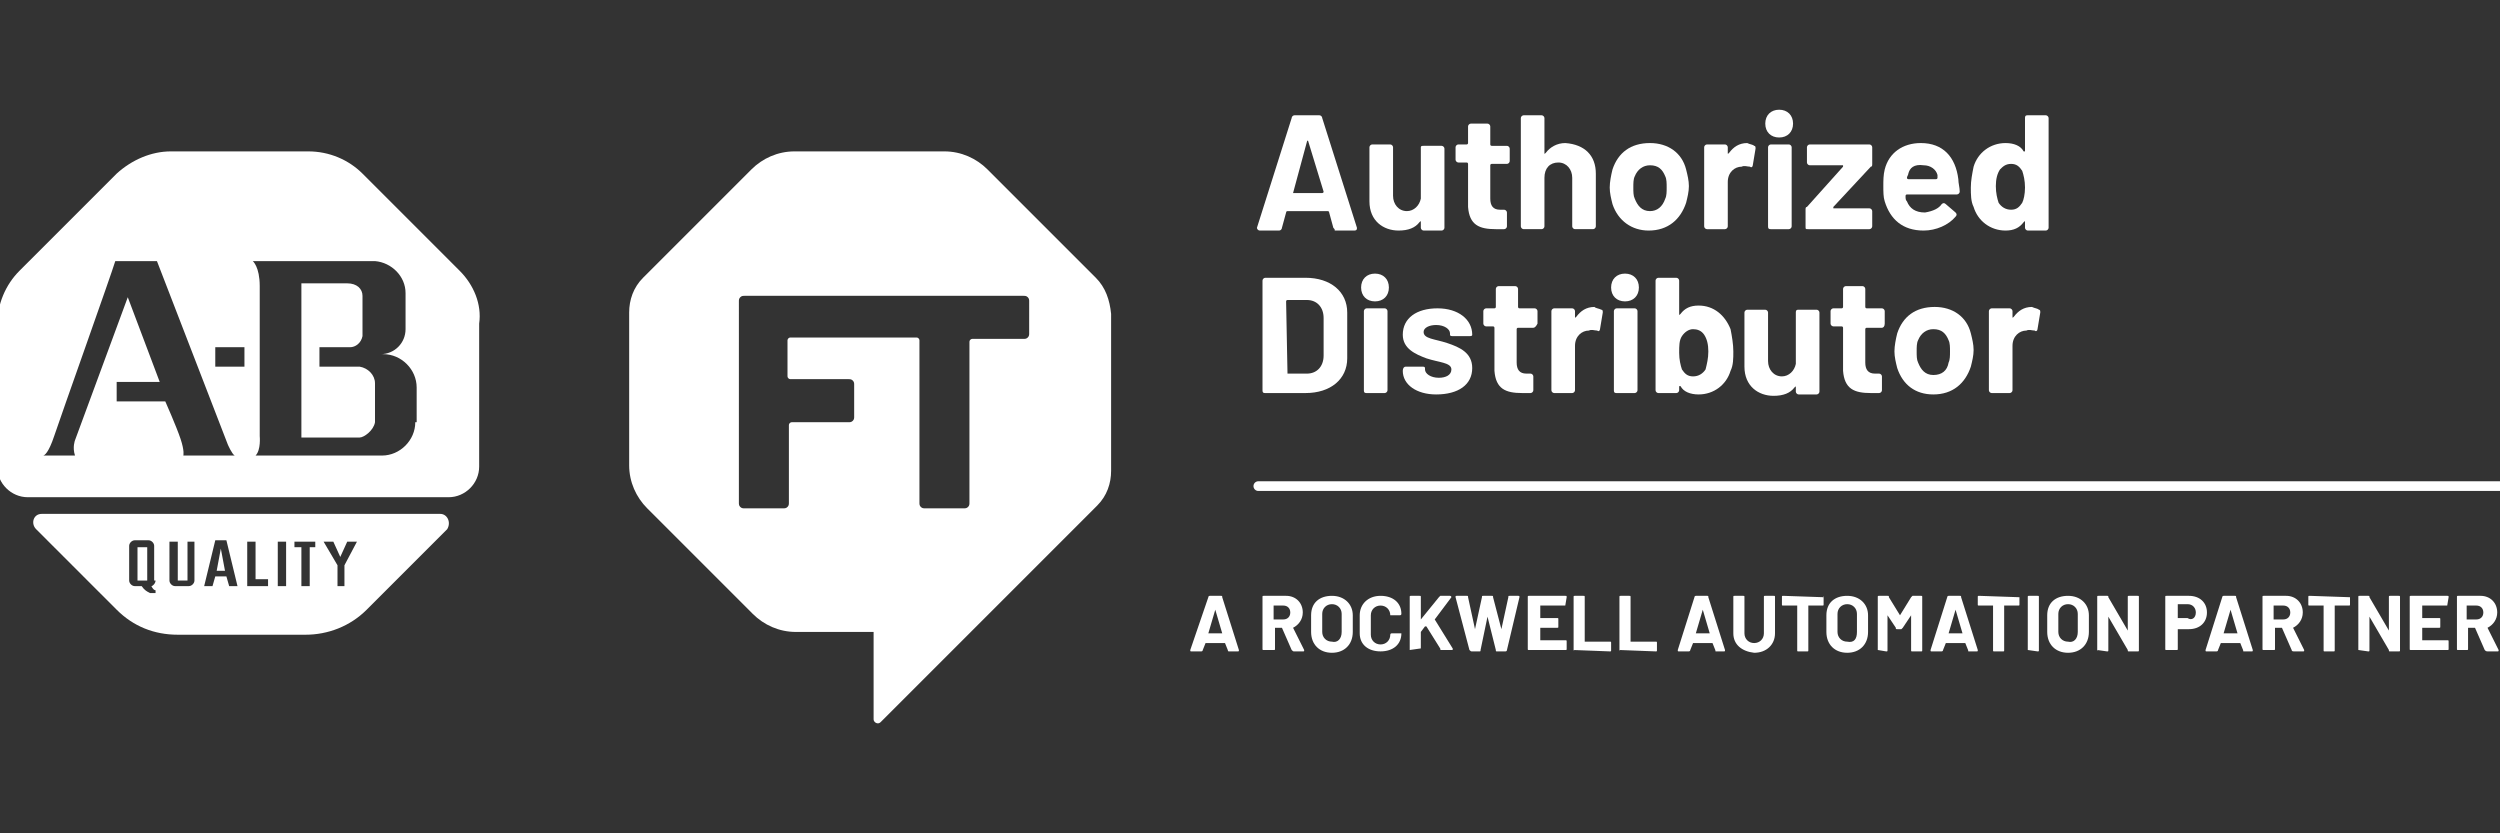 <?xml version="1.0" encoding="utf-8"?>
<!-- Generator: Adobe Illustrator 25.2.1, SVG Export Plug-In . SVG Version: 6.00 Build 0)  -->
<svg version="1.1" id="Layer_1" xmlns="http://www.w3.org/2000/svg" xmlns:xlink="http://www.w3.org/1999/xlink" x="0px" y="0px"
	 viewBox="0 0 180 60" style="enable-background:new 0 0 180 60;" xml:space="preserve">
<rect x="0" y="0" width="180" height="60" fill="#333333" stroke="none"/>
<style type="text/css">
	.st0{fill:none;stroke:#FFFFFF;stroke-width:0.699;stroke-linecap:round;stroke-miterlimit:10;}
	.st1{fill:#FFFFFF;}
</style>
<g>
	<line class="st0" x1="90.6" y1="35" x2="180" y2="35"/>
	<g>
		<path class="st1" d="M88.4,46.8l-0.2-0.5c0,0,0,0,0,0h-1.4c0,0,0,0,0,0l-0.2,0.5c0,0.1-0.1,0.1-0.1,0.1h-0.7c-0.1,0-0.1,0-0.1-0.1
			L87,43c0-0.1,0.1-0.1,0.1-0.1h0.8c0.1,0,0.1,0,0.1,0.1l1.2,3.8c0,0.1,0,0.1-0.1,0.1h-0.7C88.5,46.9,88.4,46.9,88.4,46.8z M87,45.6
			h1c0,0,0,0,0,0l-0.5-1.7c0,0,0,0,0,0L87,45.6C87,45.6,87,45.6,87,45.6z"/>
		<path class="st1" d="M93,46.8l-0.7-1.6c0,0,0,0,0,0h-0.5c0,0,0,0,0,0v1.5c0,0.1,0,0.1-0.1,0.1H91c-0.1,0-0.1,0-0.1-0.1V43
			c0-0.1,0-0.1,0.1-0.1h1.6c0.7,0,1.2,0.5,1.2,1.2c0,0.5-0.3,0.9-0.7,1.1c0,0,0,0,0,0l0.8,1.6c0,0.1,0,0.1-0.1,0.1h-0.6
			C93.1,46.9,93.1,46.9,93,46.8z M91.7,43.6v1c0,0,0,0,0,0h0.7c0.3,0,0.5-0.2,0.5-0.5c0-0.3-0.2-0.5-0.5-0.5L91.7,43.6
			C91.7,43.6,91.7,43.6,91.7,43.6z"/>
		<path class="st1" d="M94.4,45.5v-1.2c0-0.9,0.6-1.4,1.5-1.4c0.9,0,1.5,0.6,1.5,1.4v1.2c0,0.9-0.6,1.5-1.5,1.5
			C95,47,94.4,46.4,94.4,45.5z M96.6,45.5v-1.3c0-0.4-0.3-0.7-0.7-0.7c-0.4,0-0.7,0.3-0.7,0.7v1.3c0,0.4,0.3,0.7,0.7,0.7
			C96.3,46.3,96.6,46,96.6,45.5z"/>
		<path class="st1" d="M97.9,45.6v-1.3c0-0.8,0.6-1.4,1.5-1.4c0.9,0,1.5,0.5,1.5,1.3c0,0,0,0.1-0.1,0.1l-0.6,0c-0.1,0-0.1,0-0.1,0v0
			c0-0.4-0.3-0.7-0.7-0.7c-0.4,0-0.7,0.3-0.7,0.7v1.4c0,0.4,0.3,0.7,0.7,0.7c0.4,0,0.7-0.3,0.7-0.7c0,0,0-0.1,0.1-0.1l0.6,0
			c0.1,0,0.1,0,0.1,0v0c0,0.8-0.6,1.3-1.5,1.3C98.5,46.9,97.9,46.4,97.9,45.6z"/>
		<path class="st1" d="M101.5,46.8V43c0-0.1,0-0.1,0.1-0.1h0.6c0.1,0,0.1,0,0.1,0.1v1.6c0,0,0,0,0,0l1.3-1.6c0,0,0.1-0.1,0.1-0.1
			h0.7c0.1,0,0.1,0.1,0.1,0.1l-1.2,1.6c0,0,0,0,0,0l1.3,2.1c0,0.1,0,0.1-0.1,0.1h-0.7c-0.1,0-0.1,0-0.1-0.1l-1-1.6c0,0,0,0-0.1,0
			l-0.3,0.4c0,0,0,0,0,0v1.1c0,0.1,0,0.1-0.1,0.1L101.5,46.8C101.5,46.9,101.5,46.9,101.5,46.8z"/>
		<path class="st1" d="M105.8,46.8l-1-3.8c0-0.1,0-0.1,0.1-0.1h0.7c0.1,0,0.1,0,0.1,0.1l0.5,2.3c0,0,0,0,0,0l0.5-2.3
			c0-0.1,0-0.1,0.1-0.1h0.6c0.1,0,0.1,0,0.1,0.1l0.6,2.3c0,0,0,0,0,0l0.5-2.3c0-0.1,0-0.1,0.1-0.1h0.6c0.1,0,0.1,0,0.1,0.1l-0.9,3.8
			c0,0.1-0.1,0.1-0.1,0.1h-0.6c-0.1,0-0.1,0-0.1-0.1l-0.6-2.4c0,0,0,0,0,0l-0.5,2.4c0,0.1,0,0.1-0.1,0.1H106
			C105.9,46.9,105.9,46.9,105.8,46.8z"/>
		<path class="st1" d="M112.7,43.6h-1.8c0,0,0,0,0,0v0.9c0,0,0,0,0,0h1.2c0.1,0,0.1,0,0.1,0.1v0.5c0,0.1,0,0.1-0.1,0.1h-1.2
			c0,0,0,0,0,0v0.9c0,0,0,0,0,0h1.8c0.1,0,0.1,0,0.1,0.1v0.5c0,0.1,0,0.1-0.1,0.1h-2.6c-0.1,0-0.1,0-0.1-0.1V43c0-0.1,0-0.1,0.1-0.1
			h2.6c0.1,0,0.1,0,0.1,0.1L112.7,43.6C112.8,43.5,112.7,43.6,112.7,43.6z"/>
		<path class="st1" d="M113.3,46.8V43c0-0.1,0-0.1,0.1-0.1h0.6c0.1,0,0.1,0,0.1,0.1v3.2c0,0,0,0,0,0h1.8c0.1,0,0.1,0,0.1,0.1v0.5
			c0,0.1,0,0.1-0.1,0.1L113.3,46.8C113.4,46.9,113.3,46.9,113.3,46.8z"/>
		<path class="st1" d="M116.6,46.8V43c0-0.1,0-0.1,0.1-0.1h0.6c0.1,0,0.1,0,0.1,0.1v3.2c0,0,0,0,0,0h1.8c0.1,0,0.1,0,0.1,0.1v0.5
			c0,0.1,0,0.1-0.1,0.1L116.6,46.8C116.7,46.9,116.6,46.9,116.6,46.8z"/>
		<path class="st1" d="M123.5,46.8l-0.2-0.5c0,0,0,0,0,0h-1.4c0,0,0,0,0,0l-0.2,0.5c0,0.1-0.1,0.1-0.1,0.1h-0.7
			c-0.1,0-0.1,0-0.1-0.1l1.2-3.8c0-0.1,0.1-0.1,0.1-0.1h0.8c0.1,0,0.1,0,0.1,0.1l1.2,3.8c0,0.1,0,0.1-0.1,0.1h-0.7
			C123.6,46.9,123.5,46.9,123.5,46.8z M122.1,45.6h1c0,0,0,0,0,0l-0.5-1.7c0,0,0,0,0,0L122.1,45.6C122.1,45.6,122.1,45.6,122.1,45.6
			z"/>
		<path class="st1" d="M124.8,45.6V43c0-0.1,0-0.1,0.1-0.1h0.6c0.1,0,0.1,0,0.1,0.1v2.6c0,0.4,0.3,0.7,0.7,0.7s0.7-0.3,0.7-0.7V43
			c0-0.1,0-0.1,0.1-0.1h0.6c0.1,0,0.1,0,0.1,0.1v2.6c0,0.8-0.6,1.4-1.5,1.4C125.4,46.9,124.8,46.4,124.8,45.6z"/>
		<path class="st1" d="M131.3,43v0.5c0,0.1,0,0.1-0.1,0.1h-1c0,0,0,0,0,0v3.2c0,0.1,0,0.1-0.1,0.1h-0.6c-0.1,0-0.1,0-0.1-0.1v-3.2
			c0,0,0,0,0,0h-1c-0.1,0-0.1,0-0.1-0.1V43c0-0.1,0-0.1,0.1-0.1L131.3,43C131.2,42.9,131.3,42.9,131.3,43z"/>
		<path class="st1" d="M131.5,45.5v-1.2c0-0.9,0.6-1.4,1.5-1.4c0.9,0,1.5,0.6,1.5,1.4v1.2c0,0.9-0.6,1.5-1.5,1.5
			C132.1,47,131.5,46.4,131.5,45.5z M133.7,45.5v-1.3c0-0.4-0.3-0.7-0.7-0.7c-0.4,0-0.7,0.3-0.7,0.7v1.3c0,0.4,0.3,0.7,0.7,0.7
			C133.5,46.3,133.7,46,133.7,45.5z"/>
		<path class="st1" d="M135.2,46.8V43c0-0.1,0-0.1,0.1-0.1h0.6c0.1,0,0.1,0,0.1,0.1l0.8,1.3c0,0,0,0,0,0l0.8-1.3
			c0,0,0.1-0.1,0.1-0.1h0.6c0.1,0,0.1,0,0.1,0.1v3.8c0,0.1,0,0.1-0.1,0.1h-0.6c-0.1,0-0.1,0-0.1-0.1v-2.5c0,0,0,0,0,0l-0.6,0.9
			c0,0-0.1,0.1-0.1,0.1h-0.3c-0.1,0-0.1,0-0.1-0.1l-0.6-0.9c0,0,0,0,0,0v2.5c0,0.1,0,0.1-0.1,0.1L135.2,46.8
			C135.2,46.9,135.2,46.9,135.2,46.8z"/>
		<path class="st1" d="M141.7,46.8l-0.2-0.5c0,0,0,0,0,0h-1.4c0,0,0,0,0,0l-0.2,0.5c0,0.1-0.1,0.1-0.1,0.1h-0.7
			c-0.1,0-0.1,0-0.1-0.1l1.2-3.8c0-0.1,0.1-0.1,0.1-0.1h0.8c0.1,0,0.1,0,0.1,0.1l1.2,3.8c0,0.1,0,0.1-0.1,0.1h-0.7
			C141.8,46.9,141.7,46.9,141.7,46.8z M140.3,45.6h1c0,0,0,0,0,0l-0.5-1.7c0,0,0,0,0,0L140.3,45.6C140.3,45.6,140.3,45.6,140.3,45.6
			z"/>
		<path class="st1" d="M145.4,43v0.5c0,0.1,0,0.1-0.1,0.1h-1c0,0,0,0,0,0v3.2c0,0.1,0,0.1-0.1,0.1h-0.6c-0.1,0-0.1,0-0.1-0.1v-3.2
			c0,0,0,0,0,0h-1c-0.1,0-0.1,0-0.1-0.1V43c0-0.1,0-0.1,0.1-0.1L145.4,43C145.4,42.9,145.4,42.9,145.4,43z"/>
		<path class="st1" d="M146,46.8V43c0-0.1,0-0.1,0.1-0.1h0.6c0.1,0,0.1,0,0.1,0.1v3.8c0,0.1,0,0.1-0.1,0.1L146,46.8
			C146,46.9,146,46.9,146,46.8z"/>
		<path class="st1" d="M147.4,45.5v-1.2c0-0.9,0.6-1.4,1.5-1.4c0.9,0,1.5,0.6,1.5,1.4v1.2c0,0.9-0.6,1.5-1.5,1.5
			C148,47,147.4,46.4,147.4,45.5z M149.6,45.5v-1.3c0-0.4-0.3-0.7-0.7-0.7c-0.4,0-0.7,0.3-0.7,0.7v1.3c0,0.4,0.3,0.7,0.7,0.7
			C149.3,46.3,149.6,46,149.6,45.5z"/>
		<path class="st1" d="M151,46.8V43c0-0.1,0-0.1,0.1-0.1h0.6c0.1,0,0.1,0,0.1,0.1l1.4,2.4c0,0,0,0,0,0V43c0-0.1,0-0.1,0.1-0.1h0.6
			c0.1,0,0.1,0,0.1,0.1v3.8c0,0.1,0,0.1-0.1,0.1h-0.6c-0.1,0-0.1,0-0.1-0.1l-1.4-2.4c0,0,0,0,0,0l0,2.4c0,0.1,0,0.1-0.1,0.1
			L151,46.8C151.1,46.9,151,46.9,151,46.8z"/>
		<path class="st1" d="M158.9,44.1c0,0.7-0.5,1.2-1.3,1.2h-0.8c0,0,0,0,0,0v1.4c0,0.1,0,0.1-0.1,0.1H156c-0.1,0-0.1,0-0.1-0.1V43
			c0-0.1,0-0.1,0.1-0.1h1.6C158.4,42.9,158.9,43.4,158.9,44.1z M158.1,44.1c0-0.3-0.2-0.6-0.6-0.6h-0.7c0,0,0,0,0,0v1c0,0,0,0,0,0
			h0.7C157.8,44.7,158.1,44.5,158.1,44.1z"/>
		<path class="st1" d="M161.5,46.8l-0.2-0.5c0,0,0,0,0,0h-1.4c0,0,0,0,0,0l-0.2,0.5c0,0.1-0.1,0.1-0.1,0.1h-0.7
			c-0.1,0-0.1,0-0.1-0.1l1.2-3.8c0-0.1,0.1-0.1,0.1-0.1h0.8c0.1,0,0.1,0,0.1,0.1l1.2,3.8c0,0.1,0,0.1-0.1,0.1h-0.7
			C161.6,46.9,161.5,46.9,161.5,46.8z M160.1,45.6h1c0,0,0,0,0,0l-0.5-1.7c0,0,0,0,0,0L160.1,45.6C160.1,45.6,160.1,45.6,160.1,45.6
			z"/>
		<path class="st1" d="M165,46.8l-0.7-1.6c0,0,0,0,0,0h-0.5c0,0,0,0,0,0v1.5c0,0.1,0,0.1-0.1,0.1H163c-0.1,0-0.1,0-0.1-0.1V43
			c0-0.1,0-0.1,0.1-0.1h1.6c0.7,0,1.2,0.5,1.2,1.2c0,0.5-0.3,0.9-0.7,1.1c0,0,0,0,0,0l0.8,1.6c0,0.1,0,0.1-0.1,0.1h-0.6
			C165.1,46.9,165,46.9,165,46.8z M163.7,43.6v1c0,0,0,0,0,0h0.7c0.3,0,0.5-0.2,0.5-0.5c0-0.3-0.2-0.5-0.5-0.5L163.7,43.6
			C163.7,43.6,163.7,43.6,163.7,43.6z"/>
		<path class="st1" d="M169.2,43v0.5c0,0.1,0,0.1-0.1,0.1h-1c0,0,0,0,0,0v3.2c0,0.1,0,0.1-0.1,0.1h-0.6c-0.1,0-0.1,0-0.1-0.1v-3.2
			c0,0,0,0,0,0h-1c-0.1,0-0.1,0-0.1-0.1V43c0-0.1,0-0.1,0.1-0.1L169.2,43C169.2,42.9,169.2,42.9,169.2,43z"/>
		<path class="st1" d="M169.8,46.8V43c0-0.1,0-0.1,0.1-0.1h0.6c0.1,0,0.1,0,0.1,0.1l1.4,2.4c0,0,0,0,0,0V43c0-0.1,0-0.1,0.1-0.1h0.6
			c0.1,0,0.1,0,0.1,0.1v3.8c0,0.1,0,0.1-0.1,0.1h-0.6c-0.1,0-0.1,0-0.1-0.1l-1.4-2.4c0,0,0,0,0,0l0,2.4c0,0.1,0,0.1-0.1,0.1
			L169.8,46.8C169.8,46.9,169.8,46.9,169.8,46.8z"/>
		<path class="st1" d="M176.2,43.6h-1.8c0,0,0,0,0,0v0.9c0,0,0,0,0,0h1.2c0.1,0,0.1,0,0.1,0.1v0.5c0,0.1,0,0.1-0.1,0.1h-1.2
			c0,0,0,0,0,0v0.9c0,0,0,0,0,0h1.8c0.1,0,0.1,0,0.1,0.1v0.5c0,0.1,0,0.1-0.1,0.1h-2.6c-0.1,0-0.1,0-0.1-0.1V43c0-0.1,0-0.1,0.1-0.1
			h2.6c0.1,0,0.1,0,0.1,0.1L176.2,43.6C176.3,43.5,176.2,43.6,176.2,43.6z"/>
		<path class="st1" d="M178.9,46.8l-0.7-1.6c0,0,0,0,0,0h-0.5c0,0,0,0,0,0v1.5c0,0.1,0,0.1-0.1,0.1h-0.6c-0.1,0-0.1,0-0.1-0.1V43
			c0-0.1,0-0.1,0.1-0.1h1.6c0.7,0,1.2,0.5,1.2,1.2c0,0.5-0.3,0.9-0.7,1.1c0,0,0,0,0,0l0.8,1.6c0,0.1,0,0.1-0.1,0.1h-0.6
			C179,46.9,179,46.9,178.9,46.8z M177.6,43.6v1c0,0,0,0,0,0h0.7c0.3,0,0.5-0.2,0.5-0.5c0-0.3-0.2-0.5-0.5-0.5L177.6,43.6
			C177.7,43.6,177.6,43.6,177.6,43.6z"/>
	</g>
	<g>
		<path class="st1" d="M96,16.4l-0.3-1.1c0,0,0-0.1-0.1-0.1h-2.9c0,0-0.1,0-0.1,0.1l-0.3,1.1c0,0.1-0.1,0.2-0.2,0.2h-1.4
			c-0.1,0-0.2-0.1-0.2-0.2l2.5-7.9c0-0.1,0.1-0.2,0.2-0.2H95c0.1,0,0.2,0.1,0.2,0.2l2.5,7.9c0,0.1,0,0.2-0.2,0.2h-1.4
			C96.1,16.5,96.1,16.5,96,16.4z M93.1,13.9h2.1c0,0,0.1,0,0.1-0.1l-1.1-3.6c0-0.1-0.1-0.1-0.1,0L93.1,13.9
			C93.1,13.9,93.1,13.9,93.1,13.9z"/>
		<path class="st1" d="M102.5,10.5h1.3c0.1,0,0.2,0.1,0.2,0.2v5.7c0,0.1-0.1,0.2-0.2,0.2h-1.3c-0.1,0-0.2-0.1-0.2-0.2V16
			c0-0.1,0-0.1-0.1,0c-0.3,0.4-0.8,0.6-1.5,0.6c-1.1,0-2.1-0.7-2.1-2.1v-3.9c0-0.1,0.1-0.2,0.2-0.2h1.3c0.1,0,0.2,0.1,0.2,0.2v3.5
			c0,0.6,0.4,1.1,1,1.1c0.5,0,0.9-0.4,1-0.9v-3.7C102.3,10.5,102.4,10.5,102.5,10.5z"/>
		<path class="st1" d="M108.5,11.8h-1.1c0,0-0.1,0-0.1,0.1v2.4c0,0.5,0.2,0.8,0.7,0.8h0.3c0.1,0,0.2,0.1,0.2,0.2v1
			c0,0.1-0.1,0.2-0.2,0.2c-0.2,0-0.4,0-0.6,0c-1.2,0-1.9-0.3-2-1.6v-3.1c0,0,0-0.1-0.1-0.1h-0.6c-0.1,0-0.2-0.1-0.2-0.2v-0.9
			c0-0.1,0.1-0.2,0.2-0.2h0.6c0,0,0.1,0,0.1-0.1V9.1c0-0.1,0.1-0.2,0.2-0.2h1.2c0.1,0,0.2,0.1,0.2,0.2v1.3c0,0,0,0.1,0.1,0.1h1.1
			c0.1,0,0.2,0.1,0.2,0.2v0.9C108.7,11.7,108.6,11.8,108.5,11.8z"/>
		<path class="st1" d="M114.9,12.5v3.8c0,0.1-0.1,0.2-0.2,0.2h-1.3c-0.1,0-0.2-0.1-0.2-0.2v-3.5c0-0.6-0.4-1.1-1-1.1s-1,0.4-1,1.1
			v3.5c0,0.1-0.1,0.2-0.2,0.2h-1.3c-0.1,0-0.2-0.1-0.2-0.2V8.5c0-0.1,0.1-0.2,0.2-0.2h1.3c0.1,0,0.2,0.1,0.2,0.2V11
			c0,0.1,0,0.1,0.1,0c0.3-0.4,0.8-0.7,1.4-0.7C114.1,10.4,114.9,11.2,114.9,12.5z"/>
		<path class="st1" d="M116.1,14.7c-0.1-0.4-0.2-0.8-0.2-1.2c0-0.4,0.1-0.9,0.2-1.3c0.4-1.2,1.3-1.9,2.7-1.9c1.3,0,2.3,0.7,2.6,1.9
			c0.1,0.4,0.2,0.8,0.2,1.2c0,0.4-0.1,0.8-0.2,1.2c-0.4,1.2-1.3,2-2.7,2C117.5,16.6,116.5,15.9,116.1,14.7z M119.9,14.3
			c0.1-0.2,0.1-0.5,0.1-0.8c0-0.3,0-0.6-0.1-0.8c-0.2-0.5-0.5-0.8-1.1-0.8c-0.5,0-0.9,0.3-1.1,0.8c-0.1,0.2-0.1,0.5-0.1,0.8
			c0,0.3,0,0.6,0.1,0.8c0.2,0.5,0.5,0.9,1.1,0.9C119.3,15.2,119.7,14.9,119.9,14.3z"/>
		<path class="st1" d="M126.3,10.5c0.1,0,0.1,0.1,0.1,0.2l-0.2,1.2c0,0.1-0.1,0.2-0.2,0.1c-0.2,0-0.4-0.1-0.6,0c-0.5,0-1,0.4-1,1.1
			v3.2c0,0.1-0.1,0.2-0.2,0.2h-1.3c-0.1,0-0.2-0.1-0.2-0.2v-5.7c0-0.1,0.1-0.2,0.2-0.2h1.3c0.1,0,0.2,0.1,0.2,0.2V11
			c0,0.1,0,0.1,0.1,0c0.3-0.4,0.7-0.7,1.3-0.7C126,10.4,126.2,10.4,126.3,10.5z"/>
		<path class="st1" d="M127.1,8.9c0-0.6,0.4-1,1-1c0.6,0,1,0.4,1,1c0,0.6-0.4,1-1,1C127.5,9.9,127.1,9.5,127.1,8.9z M127.3,16.3
			v-5.7c0-0.1,0.1-0.2,0.2-0.2h1.3c0.1,0,0.2,0.1,0.2,0.2v5.7c0,0.1-0.1,0.2-0.2,0.2h-1.3C127.4,16.5,127.3,16.5,127.3,16.3z"/>
		<path class="st1" d="M130,16.3v-1.2c0-0.1,0-0.2,0.1-0.2l2.6-2.9c0,0,0-0.1,0-0.1h-2.4c-0.1,0-0.2-0.1-0.2-0.2v-1.1
			c0-0.1,0.1-0.2,0.2-0.2h4.3c0.1,0,0.2,0.1,0.2,0.2v1.2c0,0.1,0,0.2-0.1,0.2l-2.7,2.9c0,0,0,0.1,0,0.1h2.6c0.1,0,0.2,0.1,0.2,0.2
			v1.1c0,0.1-0.1,0.2-0.2,0.2h-4.4C130,16.5,130,16.5,130,16.3z"/>
		<path class="st1" d="M139.8,14.7c0.1-0.1,0.2-0.1,0.3,0l0.7,0.6c0.1,0.1,0.1,0.2,0,0.3c-0.5,0.6-1.4,1-2.3,1
			c-1.5,0-2.4-0.8-2.8-2.1c-0.1-0.3-0.1-0.7-0.1-1.1c0-0.4,0-0.8,0.1-1.2c0.3-1.2,1.3-1.9,2.6-1.9c1.6,0,2.5,1,2.7,2.6
			c0,0.3,0.1,0.6,0.1,0.9c0,0.1-0.1,0.2-0.2,0.2h-3.6c0,0-0.1,0-0.1,0.1c0,0.2,0,0.3,0.1,0.4c0.2,0.5,0.6,0.8,1.3,0.8
			C139.2,15.2,139.6,15,139.8,14.7z M137.4,12.5c0,0.1-0.1,0.2-0.1,0.3c0,0,0,0.1,0.1,0.1h2c0,0,0.1,0,0.1-0.1c0-0.1,0-0.2,0-0.2
			c-0.1-0.4-0.5-0.7-1-0.7C137.8,11.8,137.5,12.1,137.4,12.5z"/>
		<path class="st1" d="M146,8.3h1.3c0.1,0,0.2,0.1,0.2,0.2v7.9c0,0.1-0.1,0.2-0.2,0.2H146c-0.1,0-0.2-0.1-0.2-0.2V16
			c0-0.1,0-0.1-0.1,0c-0.3,0.4-0.7,0.6-1.3,0.6c-1.1,0-2-0.7-2.3-1.7c-0.2-0.4-0.2-0.9-0.2-1.4c0-0.5,0.1-1,0.2-1.5
			c0.3-1,1.2-1.7,2.3-1.7c0.6,0,1.1,0.2,1.3,0.6c0,0,0.1,0,0.1,0V8.5C145.8,8.3,145.9,8.3,146,8.3z M145.8,13.5
			c0-0.5-0.1-0.9-0.2-1.2c-0.2-0.3-0.4-0.5-0.8-0.5c-0.4,0-0.6,0.2-0.8,0.4c-0.2,0.3-0.3,0.7-0.3,1.2c0,0.5,0.1,0.9,0.2,1.2
			c0.2,0.3,0.5,0.5,0.9,0.5c0.4,0,0.6-0.2,0.8-0.5C145.7,14.4,145.8,14,145.8,13.5z"/>
		<path class="st1" d="M90.9,28.1v-7.9c0-0.1,0.1-0.2,0.2-0.2H94c1.8,0,3,1,3,2.5v3.3c0,1.5-1.2,2.5-3,2.5h-2.9
			C91,28.3,90.9,28.3,90.9,28.1z M92.7,26.9h1.4c0.7,0,1.2-0.5,1.2-1.3v-2.7c0-0.8-0.5-1.3-1.2-1.3h-1.4c0,0-0.1,0-0.1,0.1
			L92.7,26.9C92.6,26.9,92.6,26.9,92.7,26.9z"/>
		<path class="st1" d="M98,20.7c0-0.6,0.4-1,1-1c0.6,0,1,0.4,1,1s-0.4,1-1,1C98.4,21.7,98,21.3,98,20.7z M98.2,28.1v-5.7
			c0-0.1,0.1-0.2,0.2-0.2h1.3c0.1,0,0.2,0.1,0.2,0.2v5.7c0,0.1-0.1,0.2-0.2,0.2h-1.3C98.3,28.3,98.2,28.3,98.2,28.1z"/>
		<path class="st1" d="M101,26.7L101,26.7c0-0.2,0.1-0.3,0.2-0.3h1.2c0.1,0,0.2,0,0.2,0.1v0.1c0,0.3,0.4,0.6,1,0.6
			c0.5,0,0.9-0.2,0.9-0.6c0-0.5-0.9-0.5-1.8-0.8c-0.8-0.3-1.7-0.7-1.7-1.7c0-1.2,1-1.9,2.5-1.9c1.5,0,2.5,0.8,2.5,1.9
			c0,0.1-0.1,0.1-0.2,0.1h-1.2c-0.1,0-0.2,0-0.2-0.1v-0.1c0-0.3-0.4-0.6-1-0.6c-0.5,0-0.9,0.2-0.9,0.5c0,0.5,0.8,0.5,1.7,0.8
			c0.9,0.3,1.8,0.7,1.8,1.8c0,1.2-1,1.9-2.6,1.9C102,28.4,101,27.7,101,26.7z"/>
		<path class="st1" d="M110.4,23.6h-1.1c0,0-0.1,0-0.1,0.1v2.4c0,0.5,0.2,0.8,0.7,0.8h0.3c0.1,0,0.2,0.1,0.2,0.2v1
			c0,0.1-0.1,0.2-0.2,0.2c-0.2,0-0.4,0-0.6,0c-1.2,0-1.9-0.3-2-1.6v-3.1c0,0,0-0.1-0.1-0.1H107c-0.1,0-0.2-0.1-0.2-0.2v-0.9
			c0-0.1,0.1-0.2,0.2-0.2h0.6c0,0,0.1,0,0.1-0.1v-1.3c0-0.1,0.1-0.2,0.2-0.2h1.2c0.1,0,0.2,0.1,0.2,0.2v1.3c0,0,0,0.1,0.1,0.1h1.1
			c0.1,0,0.2,0.1,0.2,0.2v0.9C110.6,23.5,110.5,23.6,110.4,23.6z"/>
		<path class="st1" d="M115.3,22.3c0.1,0,0.1,0.1,0.1,0.2l-0.2,1.2c0,0.1-0.1,0.2-0.2,0.1c-0.2,0-0.4-0.1-0.6,0c-0.5,0-1,0.4-1,1.1
			v3.2c0,0.1-0.1,0.2-0.2,0.2h-1.3c-0.1,0-0.2-0.1-0.2-0.2v-5.7c0-0.1,0.1-0.2,0.2-0.2h1.3c0.1,0,0.2,0.1,0.2,0.2v0.4
			c0,0.1,0,0.1,0.1,0c0.3-0.4,0.7-0.7,1.3-0.7C114.9,22.2,115.1,22.2,115.3,22.3z"/>
		<path class="st1" d="M116,20.7c0-0.6,0.4-1,1-1c0.6,0,1,0.4,1,1s-0.4,1-1,1C116.4,21.7,116,21.3,116,20.7z M116.2,28.1v-5.7
			c0-0.1,0.1-0.2,0.2-0.2h1.3c0.1,0,0.2,0.1,0.2,0.2v5.7c0,0.1-0.1,0.2-0.2,0.2h-1.3C116.3,28.3,116.2,28.3,116.2,28.1z"/>
		<path class="st1" d="M124.8,25.3c0,0.5,0,1-0.2,1.4c-0.3,1-1.2,1.7-2.3,1.7c-0.6,0-1.1-0.2-1.3-0.6c0,0-0.1,0-0.1,0v0.3
			c0,0.1-0.1,0.2-0.2,0.2h-1.3c-0.1,0-0.2-0.1-0.2-0.2v-7.9c0-0.1,0.1-0.2,0.2-0.2h1.3c0.1,0,0.2,0.1,0.2,0.2v2.4c0,0.1,0,0.1,0.1,0
			c0.3-0.4,0.7-0.6,1.3-0.6c1.1,0,1.9,0.7,2.3,1.7C124.7,24.2,124.8,24.8,124.8,25.3z M123,25.3c0-0.5-0.1-0.9-0.3-1.2
			c-0.2-0.3-0.5-0.4-0.8-0.4c-0.3,0-0.6,0.2-0.8,0.5c-0.2,0.3-0.2,0.7-0.2,1.2c0,0.5,0.1,0.9,0.2,1.2c0.2,0.3,0.4,0.5,0.8,0.5
			c0.4,0,0.7-0.2,0.9-0.5C122.9,26.2,123,25.8,123,25.3z"/>
		<path class="st1" d="M129.5,22.3h1.3c0.1,0,0.2,0.1,0.2,0.2v5.7c0,0.1-0.1,0.2-0.2,0.2h-1.3c-0.1,0-0.2-0.1-0.2-0.2v-0.3
			c0-0.1,0-0.1-0.1,0c-0.3,0.4-0.8,0.6-1.5,0.6c-1.1,0-2.1-0.7-2.1-2.1v-3.9c0-0.1,0.1-0.2,0.2-0.2h1.3c0.1,0,0.2,0.1,0.2,0.2v3.5
			c0,0.6,0.4,1.1,1,1.1c0.5,0,0.9-0.4,1-0.9v-3.7C129.3,22.3,129.4,22.3,129.5,22.3z"/>
		<path class="st1" d="M135.5,23.6h-1.1c0,0-0.1,0-0.1,0.1v2.4c0,0.5,0.2,0.8,0.7,0.8h0.3c0.1,0,0.2,0.1,0.2,0.2v1
			c0,0.1-0.1,0.2-0.2,0.2c-0.2,0-0.4,0-0.6,0c-1.2,0-1.9-0.3-2-1.6v-3.1c0,0,0-0.1-0.1-0.1h-0.6c-0.1,0-0.2-0.1-0.2-0.2v-0.9
			c0-0.1,0.1-0.2,0.2-0.2h0.6c0,0,0.1,0,0.1-0.1v-1.3c0-0.1,0.1-0.2,0.2-0.2h1.2c0.1,0,0.2,0.1,0.2,0.2v1.3c0,0,0,0.1,0.1,0.1h1.1
			c0.1,0,0.2,0.1,0.2,0.2v0.9C135.7,23.5,135.6,23.6,135.5,23.6z"/>
		<path class="st1" d="M136.6,26.5c-0.1-0.4-0.2-0.8-0.2-1.2c0-0.4,0.1-0.9,0.2-1.3c0.4-1.2,1.3-1.9,2.7-1.9c1.3,0,2.3,0.7,2.6,1.9
			c0.1,0.4,0.2,0.8,0.2,1.2c0,0.4-0.1,0.8-0.2,1.2c-0.4,1.2-1.3,2-2.7,2C137.9,28.4,137,27.7,136.6,26.5z M140.3,26.1
			c0.1-0.2,0.1-0.5,0.1-0.8c0-0.3,0-0.6-0.1-0.8c-0.2-0.5-0.5-0.8-1.1-0.8c-0.5,0-0.9,0.3-1.1,0.8c-0.1,0.2-0.1,0.5-0.1,0.8
			c0,0.3,0,0.6,0.1,0.8c0.2,0.5,0.5,0.9,1.1,0.9C139.8,27,140.2,26.7,140.3,26.1z"/>
		<path class="st1" d="M146.8,22.3c0.1,0,0.1,0.1,0.1,0.2l-0.2,1.2c0,0.1-0.1,0.2-0.2,0.1c-0.2,0-0.4-0.1-0.6,0c-0.5,0-1,0.4-1,1.1
			v3.2c0,0.1-0.1,0.2-0.2,0.2h-1.3c-0.1,0-0.2-0.1-0.2-0.2v-5.7c0-0.1,0.1-0.2,0.2-0.2h1.3c0.1,0,0.2,0.1,0.2,0.2v0.4
			c0,0.1,0,0.1,0.1,0c0.3-0.4,0.7-0.7,1.3-0.7C146.5,22.2,146.7,22.2,146.8,22.3z"/>
	</g>
	<g>
		<polygon class="st1" points="15.6,41.1 16.2,41.1 15.9,39.5 		"/>
		<rect x="9.9" y="39.4" class="st1" width="0.7" height="2.4"/>
		<path class="st1" d="M31.7,37H3c-0.6,0-0.8,0.7-0.4,1.1l5.8,5.8c1.2,1.2,2.7,1.8,4.4,1.8H22c1.6,0,3.2-0.6,4.4-1.8l5.8-5.8
			C32.5,37.6,32.2,37,31.7,37z M11.2,41.8c0,0.2-0.2,0.4-0.3,0.4c0.1,0.2,0.2,0.3,0.3,0.3l0,0v0.2l-0.4,0c-0.2-0.1-0.4-0.2-0.6-0.5
			H9.9H9.7h0c-0.2,0-0.4-0.2-0.4-0.4v-2.5c0-0.2,0.2-0.4,0.4-0.4h0h0.1h0.7h0.1h0.1c0.2,0,0.4,0.2,0.4,0.4V41.8z M14,41.8
			c0,0.2-0.2,0.4-0.4,0.4h-0.1h-0.1h-0.7h-0.1h0c-0.2,0-0.4-0.2-0.4-0.4V39h0.6v2.8h0.7V39H14V41.8z M16.5,42.2l-0.2-0.7h-0.8
			l-0.2,0.7h-0.6l0.8-3.3h0.8l0.8,3.3H16.5z M19.3,42.2l-1.5,0V39h0.6v2.7h0.9V42.2z M20.6,42.2H20V39h0.6V42.2z M22.8,39.4h-0.5
			v2.8h-0.6v-2.8h-0.5V39h1.5V39.4z M24.8,40.7v1.5h-0.5v-1.5L23.3,39H24l0.5,1.1L25,39h0.7L24.8,40.7z"/>
		<path class="st1" d="M25.9,26.4H23V25h2.2c0.4,0,0.8-0.3,0.9-0.8v-2.9c0-0.5-0.4-0.9-1.1-0.9h-3.3v11.1h4.2c0.3,0,1-0.5,1.1-1.1
			v-2.8C27,27,26.5,26.5,25.9,26.4z"/>
		<path class="st1" d="M33.1,19.5l-7-7c-1-1-2.4-1.6-3.9-1.6h-9.9c-1.4,0-2.8,0.6-3.9,1.6l-7,7c-1,1-1.6,2.4-1.6,3.9l0,10.2
			c0,1.2,1,2.2,2.2,2.2h30.3c1.2,0,2.2-1,2.2-2.2V23.3C34.7,21.9,34.1,20.5,33.1,19.5z M13.2,32.8c0,0,0.1-0.3-0.2-1.2
			c-0.3-0.9-1.1-2.7-1.1-2.7H8.4v-1.4h3.1l-2.3-6.1L5.4,31.7c0,0-0.2,0.5,0,1.1H3.1c0.1,0,0.4-0.2,0.8-1.4C4.4,29.9,8,19.8,8.3,18.8
			h3L16.4,32c0,0,0.3,0.7,0.5,0.8H13.2z M17.6,26.4h-2.1V25h2.1V26.4z M29.9,30.4c0,1.3-1.1,2.4-2.4,2.4h-2.9v0h-6.2
			c0.4-0.4,0.3-1.4,0.3-1.4s0-9.3,0-10.8c0-1.4-0.5-1.8-0.5-1.8h6.3h2.2H27v0c1.2,0.1,2.2,1.1,2.2,2.3v2.6c0,1-0.8,1.8-1.8,1.8h0.2
			c1.3,0,2.4,1.1,2.4,2.4V30.4z"/>
	</g>
	<path class="st1" d="M78.9,20l-7.8-7.8c-0.8-0.8-1.9-1.3-3.1-1.3H57.2c-1.2,0-2.3,0.5-3.1,1.3L46.3,20c-0.7,0.7-1,1.6-1,2.5v11
		c0,1.2,0.5,2.3,1.3,3.1l7.6,7.6c0.8,0.8,1.9,1.3,3.1,1.3l5.6,0l0,6.3c0,0.2,0.3,0.4,0.5,0.2l15.6-15.6c0.7-0.7,1-1.6,1-2.5V22.6
		C79.9,21.6,79.6,20.7,78.9,20z M74.1,24c0,0.1,0,0.2-0.1,0.3c-0.1,0.1-0.2,0.1-0.3,0.1H70c-0.1,0-0.2,0.1-0.2,0.2v11.6
		c0,0.1,0,0.2-0.1,0.3c-0.1,0.1-0.2,0.1-0.3,0.1h-2.8c-0.1,0-0.2,0-0.3-0.1c-0.1-0.1-0.1-0.2-0.1-0.3V24.5c0-0.1-0.1-0.2-0.2-0.2
		l-9.1,0c-0.1,0-0.2,0.1-0.2,0.2v2.6c0,0.1,0.1,0.2,0.2,0.2h4.2c0.1,0,0.2,0,0.3,0.1c0.1,0.1,0.1,0.2,0.1,0.3V30
		c0,0.1,0,0.2-0.1,0.3c-0.1,0.1-0.2,0.1-0.3,0.1H57c-0.1,0-0.2,0.1-0.2,0.2v5.6c0,0.1,0,0.2-0.1,0.3c-0.1,0.1-0.2,0.1-0.3,0.1h-2.8
		c-0.1,0-0.2,0-0.3-0.1c-0.1-0.1-0.1-0.2-0.1-0.3V21.7c0-0.1,0-0.2,0.1-0.3c0.1-0.1,0.2-0.1,0.3-0.1h20.1c0.1,0,0.2,0,0.3,0.1
		c0.1,0.1,0.1,0.2,0.1,0.3V24z"/>
</g>
</svg>
